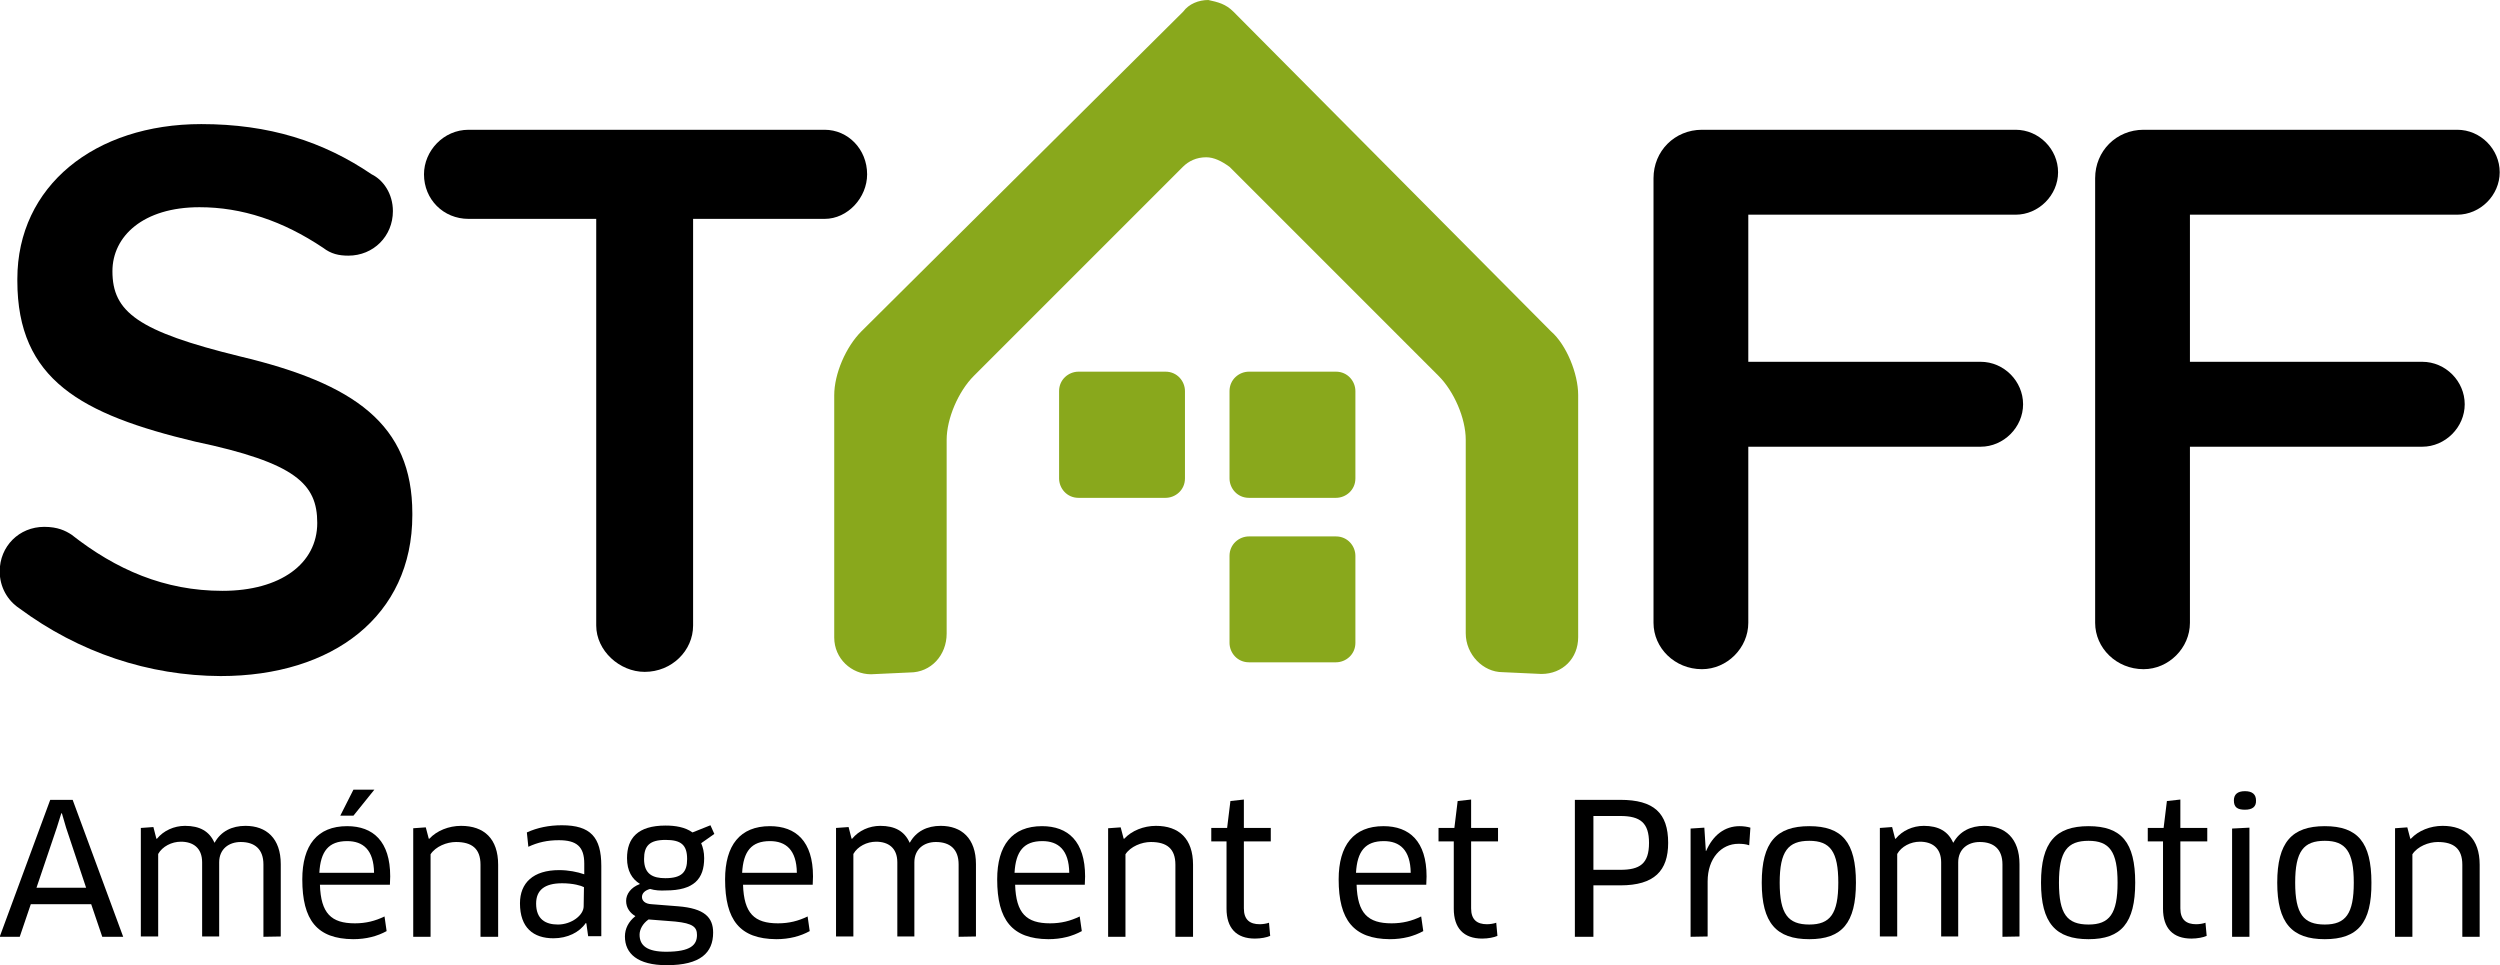 <?xml version="1.0" encoding="utf-8"?>
<!-- Generator: Adobe Illustrator 26.5.0, SVG Export Plug-In . SVG Version: 6.00 Build 0)  -->
<svg version="1.1" id="Calque_1" xmlns="http://www.w3.org/2000/svg" xmlns:xlink="http://www.w3.org/1999/xlink" x="0px" y="0px"
	 viewBox="0 0 836.1 322.9" enable-background="new 0 0 836.1 322.9" xml:space="preserve">
<g id="Calque_1_1_">
	<path fill="#89A81C" d="M518.7,110.8L412.5,3.9c-2.6-2.6-5.2-3.2-8.4-3.9l0,0l0,0l0,0l0,0c-3.2,0-6.5,1.3-8.4,3.9L288.1,110.8
		c-5.2,5.2-9.1,14.2-9.1,21.4v81c0,7.1,5.8,12.3,12.3,12.3l13-0.6c7.1,0,12.3-5.8,12.3-13v-64.8c0-7.1,3.9-16.2,9.1-21.4l69.9-69.9
		c1.9-1.9,4.5-3.2,7.8-3.2c2.6,0,5.2,1.3,7.8,3.2l69.9,69.9c5.2,5.2,9.1,14.2,9.1,21.4v64.7c0,7.1,5.8,13,12.3,13l13,0.6
		c7.1,0,12.3-5.2,12.3-12.3v-81C527.8,125,523.9,115.3,518.7,110.8z"/>
	<path fill="#89A81C" d="M396.3,160c0,3.9-3.2,6.5-6.5,6.5h-29.1c-3.9,0-6.5-3.2-6.5-6.5v-29.2c0-3.9,3.2-6.5,6.5-6.5h29.1
		c3.9,0,6.5,3.2,6.5,6.5V160z"/>
	<path fill="#89A81C" d="M453.3,160c0,3.9-3.2,6.5-6.5,6.5h-29.1c-3.9,0-6.5-3.2-6.5-6.5v-29.2c0-3.9,3.2-6.5,6.5-6.5h29.1
		c3.9,0,6.5,3.2,6.5,6.5V160z"/>
	<path fill="#89A81C" d="M453.3,215c0,3.9-3.2,6.5-6.5,6.5h-29.1c-3.9,0-6.5-3.2-6.5-6.5v-29.1c0-3.9,3.2-6.5,6.5-6.5h29.1
		c3.9,0,6.5,3.2,6.5,6.5V215z"/>
</g>
<g>
	<path d="M30.5,302.4H10.3l-3.7,10.9h-6.7l16.9-45.8h7.5l16.9,45.8h-7L30.5,302.4z M19,276.8l-6.8,20.1h16.6l-6.7-20.1l-1.4-4.8
		h-0.2L19,276.8z"/>
	<path d="M88.1,313.3v-24.2c0-5.1-2.9-7.5-7.6-7.5c-3.9,0-7.2,2.3-7.2,6.8v24.8h-5.7v-24.8c0-4.9-3.1-6.9-7.1-6.9
		c-3.1,0-6.2,1.6-7.6,4.1v27.6h-5.8v-36.3l4.2-0.3l1,3.9h0.2c2.2-2.7,5.7-4.3,9.4-4.3c4.9,0,8.1,1.8,9.8,5.6h0.1
		c2.1-3.8,5.8-5.6,10.3-5.6c7,0,11.8,4.2,11.8,12.8v24.2L88.1,313.3L88.1,313.3z"/>
	<path d="M101.1,294.1c0-11.4,5-17.8,15-17.8c8.7,0,14.4,5.1,14.4,16.8c0,0.9-0.1,2-0.1,2.8H107c0.3,9.6,3.8,12.9,11.7,12.9
		c3.7,0,6.8-0.8,9.9-2.3l0.7,4.9c-3.1,1.7-6.8,2.7-11.2,2.7C106,314,101.1,307.7,101.1,294.1z M125.1,291.9
		c-0.1-7.7-3.7-10.6-9-10.6c-6.2,0-8.9,3.4-9.3,10.6H125.1z M125.2,264.1l-7,8.7h-4.4l4.4-8.7H125.2z"/>
	<path d="M160.7,313.3v-24.1c0-5.4-2.9-7.6-8.2-7.6c-3.1,0-6.8,1.5-8.5,4.1v27.6h-5.8V277l4.2-0.3l1,3.8h0.2
		c2.5-2.7,6.5-4.3,10.6-4.3c7.7,0,12.4,4.3,12.4,13v24.1L160.7,313.3L160.7,313.3z"/>
	<path d="M196.1,308.8l-0.2-0.1c-2.1,3.1-6.1,5.1-10.8,5.1c-6.7,0-11.2-3.5-11.2-11.7c0-6.8,4.4-11.1,13.1-11.1
		c3.1,0,6.1,0.6,8.4,1.4v-3.6c0-5.7-2.6-7.8-8.5-7.8c-3.8,0-7,0.7-10.2,2.2l-0.5-4.8c3.5-1.6,7.4-2.4,11.7-2.4
		c9.6,0,13.2,4,13.2,13.6v23.5h-4.4L196.1,308.8z M195.3,296.7c-0.9-0.5-3.6-1.3-7.3-1.3c-6,0-8.7,2.4-8.7,6.8c0,5.2,3.1,7,7.3,7
		c4.5,0,8.6-3.1,8.6-6.1L195.3,296.7L195.3,296.7z"/>
	<path d="M217.4,297.3c-1.8,0.5-2.7,1.5-2.7,2.7s1,2.3,3.2,2.4l8.9,0.7c8.8,0.7,11.7,3.7,11.7,8.8c0,6.7-4.2,10.9-15.5,10.9
		c-9.8,0-14-3.9-14-9.6c0-2.6,1.2-5,3.5-6.8c-1.7-1-3.1-2.7-3.1-5.1c0-2.3,1.6-4.5,4.5-5.6l0.1-0.1c-2.6-1.6-4.3-4.3-4.3-8.6
		c0-6.7,3.6-10.9,12.9-10.9c3.2,0,6.5,0.5,9,2.3l6-2.4l1.3,2.9l-4.4,3.1c0.6,1.4,1,3,1,5c0,6.9-3.4,10.8-12.8,10.8
		C220.8,297.9,219.1,297.8,217.4,297.3z M216.9,307.5c-2,1.4-3,3.4-3,5.1c0,3.7,2.6,5.7,8.9,5.7c8.2,0,10.3-2.3,10.3-5.6
		c0-2.6-1.3-3.9-7.3-4.5L216.9,307.5z M215.4,287.3c0,5.1,3,6.4,7.1,6.4c5.6,0,7.3-2.1,7.3-6.4c0-4.8-2.1-6.4-7.2-6.4
		C217.2,280.9,215.4,282.9,215.4,287.3z"/>
	<path d="M242.5,294.1c0-11.4,5-17.8,15-17.8c8.7,0,14.4,5.1,14.4,16.8c0,0.9-0.1,2-0.1,2.8h-23.3c0.3,9.6,3.8,12.9,11.7,12.9
		c3.7,0,6.8-0.8,9.9-2.3l0.7,4.9c-3.1,1.7-6.8,2.7-11.2,2.7C247.4,314,242.5,307.7,242.5,294.1z M266.5,291.9
		c-0.1-7.7-3.7-10.6-9-10.6c-6.2,0-8.9,3.4-9.3,10.6H266.5z"/>
	<path d="M320.6,313.3v-24.2c0-5.1-2.9-7.5-7.6-7.5c-3.9,0-7.2,2.3-7.2,6.8v24.8h-5.7v-24.8c0-4.9-3.1-6.9-7.1-6.9
		c-3.1,0-6.2,1.6-7.6,4.1v27.6h-5.8v-36.3l4.2-0.3l1,3.9h0.2c2.2-2.7,5.7-4.3,9.4-4.3c4.9,0,8.1,1.8,9.8,5.6h0.1
		c2.1-3.8,5.8-5.6,10.3-5.6c7,0,11.8,4.2,11.8,12.8v24.2L320.6,313.3L320.6,313.3z"/>
	<path d="M333.5,294.1c0-11.4,5-17.8,15-17.8c8.7,0,14.4,5.1,14.4,16.8c0,0.9-0.1,2-0.1,2.8h-23.3c0.3,9.6,3.8,12.9,11.7,12.9
		c3.7,0,6.8-0.8,9.9-2.3l0.7,4.9c-3.1,1.7-6.8,2.7-11.2,2.7C338.5,314,333.5,307.7,333.5,294.1z M357.6,291.9
		c-0.1-7.7-3.7-10.6-9-10.6c-6.2,0-8.9,3.4-9.3,10.6H357.6z"/>
	<path d="M393.1,313.3v-24.1c0-5.4-2.9-7.6-8.2-7.6c-3.1,0-6.8,1.5-8.5,4.1v27.6h-5.8V277l4.2-0.3l1,3.8h0.2
		c2.5-2.7,6.5-4.3,10.6-4.3c7.7,0,12.4,4.3,12.4,13v24.1L393.1,313.3L393.1,313.3z"/>
	<path d="M416,281.4v22.4c0,3.8,2,5.3,5.3,5.3c1,0,2.3-0.2,3.1-0.5l0.4,4.4c-1.1,0.5-3.1,0.9-5.1,0.9c-6.2,0-9.5-3.5-9.5-10v-22.5
		h-5.1v-4.5h5.3l1.1-9l4.5-0.5v9.5h9v4.5L416,281.4L416,281.4z"/>
	<path d="M447.7,294.1c0-11.4,5-17.8,15-17.8c8.7,0,14.4,5.1,14.4,16.8c0,0.9-0.1,2-0.1,2.8h-23.3c0.3,9.6,3.8,12.9,11.7,12.9
		c3.7,0,6.8-0.8,9.9-2.3l0.7,4.9c-3.1,1.7-6.8,2.7-11.2,2.7C452.7,314,447.7,307.7,447.7,294.1z M471.8,291.9
		c-0.1-7.7-3.7-10.6-9-10.6c-6.2,0-8.9,3.4-9.3,10.6H471.8z"/>
	<path d="M492,281.4v22.4c0,3.8,2,5.3,5.3,5.3c1,0,2.3-0.2,3.1-0.5l0.4,4.4c-1.1,0.5-3.1,0.9-5.1,0.9c-6.2,0-9.5-3.5-9.5-10v-22.5
		h-5.1v-4.5h5.3l1.1-9l4.5-0.5v9.5h9v4.5L492,281.4L492,281.4z"/>
	<path d="M541.9,296.1h-9v17.2h-6.2v-45.8h15.2c11.2,0,16,4.4,16,14.4C557.9,291.2,553.3,296.1,541.9,296.1z M541.9,272.9h-9v18h9
		c6.5,0,9.6-2,9.6-9C551.5,275.2,548.6,272.9,541.9,272.9z"/>
	<path d="M565.4,313.3v-36.2l4.6-0.3l0.5,7.8h0.1c2.3-5.3,6.2-8.3,11.2-8.3c1.3,0,2.6,0.2,3.6,0.5l-0.4,5.9
		c-1.1-0.4-2.3-0.5-3.6-0.5c-5.7,0-10.3,4.8-10.3,12.6v18.4L565.4,313.3L565.4,313.3z"/>
	<path d="M605.1,314.1c-11,0-15.9-5.4-15.9-18.9s4.9-18.9,15.9-18.9s15.6,5.4,15.6,18.9C620.7,308.7,616,314.1,605.1,314.1z
		 M605.1,309.2c7,0,9.7-3.6,9.7-14c0-10.4-2.7-14-9.7-14c-7.1,0-9.9,3.5-9.9,14S598,309.2,605.1,309.2z"/>
	<path d="M669.7,313.3v-24.2c0-5.1-2.9-7.5-7.6-7.5c-3.9,0-7.2,2.3-7.2,6.8v24.8h-5.7v-24.8c0-4.9-3.1-6.9-7.1-6.9
		c-3.1,0-6.2,1.6-7.6,4.1v27.6h-5.8v-36.3l4.1-0.3l1,3.9h0.2c2.2-2.7,5.7-4.3,9.4-4.3c4.9,0,8.1,1.8,9.8,5.6h0.1
		c2.1-3.8,5.8-5.6,10.3-5.6c7,0,11.8,4.2,11.8,12.8v24.2L669.7,313.3L669.7,313.3z"/>
	<path d="M698.5,314.1c-11,0-15.9-5.4-15.9-18.9s4.9-18.9,15.9-18.9s15.6,5.4,15.6,18.9S709.4,314.1,698.5,314.1z M698.5,309.2
		c7,0,9.7-3.6,9.7-14c0-10.4-2.7-14-9.7-14c-7.1,0-9.9,3.5-9.9,14S691.3,309.2,698.5,309.2z"/>
	<path d="M729.2,281.4v22.4c0,3.8,2,5.3,5.3,5.3c1,0,2.3-0.2,3.1-0.5l0.4,4.4c-1.1,0.5-3.1,0.9-5.1,0.9c-6.2,0-9.5-3.5-9.5-10v-22.5
		h-5.1v-4.5h5.3l1.1-9l4.5-0.5v9.5h9v4.5L729.2,281.4L729.2,281.4z"/>
	<path d="M750.8,270.8c-2.5,0-3.7-0.8-3.7-3.1c0-2,1.2-3.1,3.7-3.1s3.7,1.1,3.7,3.1C754.6,269.8,753.3,270.8,750.8,270.8z
		 M746.5,313.3v-36.2l5.8-0.3v36.5H746.5z"/>
	<path d="M777.5,314.1c-11,0-15.9-5.4-15.9-18.9s4.9-18.9,15.9-18.9s15.6,5.4,15.6,18.9C793.2,308.7,788.5,314.1,777.5,314.1z
		 M777.5,309.2c7,0,9.7-3.6,9.7-14c0-10.4-2.7-14-9.7-14c-7.1,0-9.9,3.5-9.9,14S770.4,309.2,777.5,309.2z"/>
	<path d="M823.5,313.3v-24.1c0-5.4-2.9-7.6-8.2-7.6c-3.1,0-6.8,1.5-8.5,4.1v27.6H801V277l4.1-0.3l1,3.8h0.2
		c2.5-2.7,6.5-4.3,10.6-4.3c7.7,0,12.4,4.3,12.4,13v24.1L823.5,313.3L823.5,313.3z"/>
	<path d="M6.4,203.4c-3.9-2.6-6.5-7.1-6.5-12.3c0-8.4,6.5-14.9,14.9-14.9c4.5,0,7.1,1.3,9.1,2.6c14.9,11.7,31.1,18.8,50.5,18.8
		s31.7-9.1,31.7-22.7l0,0c0-13-7.1-20.1-40.8-27.2C27.2,138.6,5.8,127,5.8,93.9v-0.6c0-31.1,25.9-51.8,61.5-51.8
		c22.7,0,40.8,5.8,57,16.8c3.9,1.9,7.1,6.5,7.1,12.3c0,8.4-6.5,14.9-14.9,14.9c-3.2,0-5.8-0.6-8.4-2.6
		c-13.6-9.1-27.2-13.6-41.4-13.6c-18.8,0-29.1,9.7-29.1,21.4l0,0c0,13.6,8.4,20.1,42.7,28.5c38.2,9.1,57.6,22.7,57.6,52.5v0.6
		c0,33.7-26.6,53.8-64.1,53.8C49.8,226,26.5,218.3,6.4,203.4z"/>
	<path d="M200.1,73.2h-43.4c-8.4,0-14.9-6.5-14.9-14.9c0-7.8,6.5-14.9,14.9-14.9h119.1c7.8,0,14.2,6.5,14.2,14.9
		c0,7.8-6.5,14.9-14.2,14.9h-44v136c0,8.4-7.1,15.5-16.2,15.5c-8.4,0-16.2-7.1-16.2-15.5v-136H200.1z"/>
	<path d="M553,59.6c0-9.1,7.1-16.2,16.2-16.2h104.9c7.8,0,14.2,6.5,14.2,14.2s-6.5,14.2-14.2,14.2h-89.4V121h77.7
		c7.8,0,14.2,6.5,14.2,14.2s-6.5,14.2-14.2,14.2h-77.7v58.9c0,8.4-7.1,15.5-15.5,15.5c-9.1,0-16.2-7.1-16.2-15.5V59.6L553,59.6z"/>
	<path d="M700.7,59.6c0-9.1,7.1-16.2,16.2-16.2h104.9c7.8,0,14.2,6.5,14.2,14.2s-6.5,14.2-14.2,14.2h-89.4V121h77.7
		c7.8,0,14.2,6.5,14.2,14.2s-6.5,14.2-14.2,14.2h-77.7v58.9c0,8.4-7.1,15.5-15.5,15.5c-9.1,0-16.2-7.1-16.2-15.5L700.7,59.6
		L700.7,59.6z"/>
</g>
</svg>
